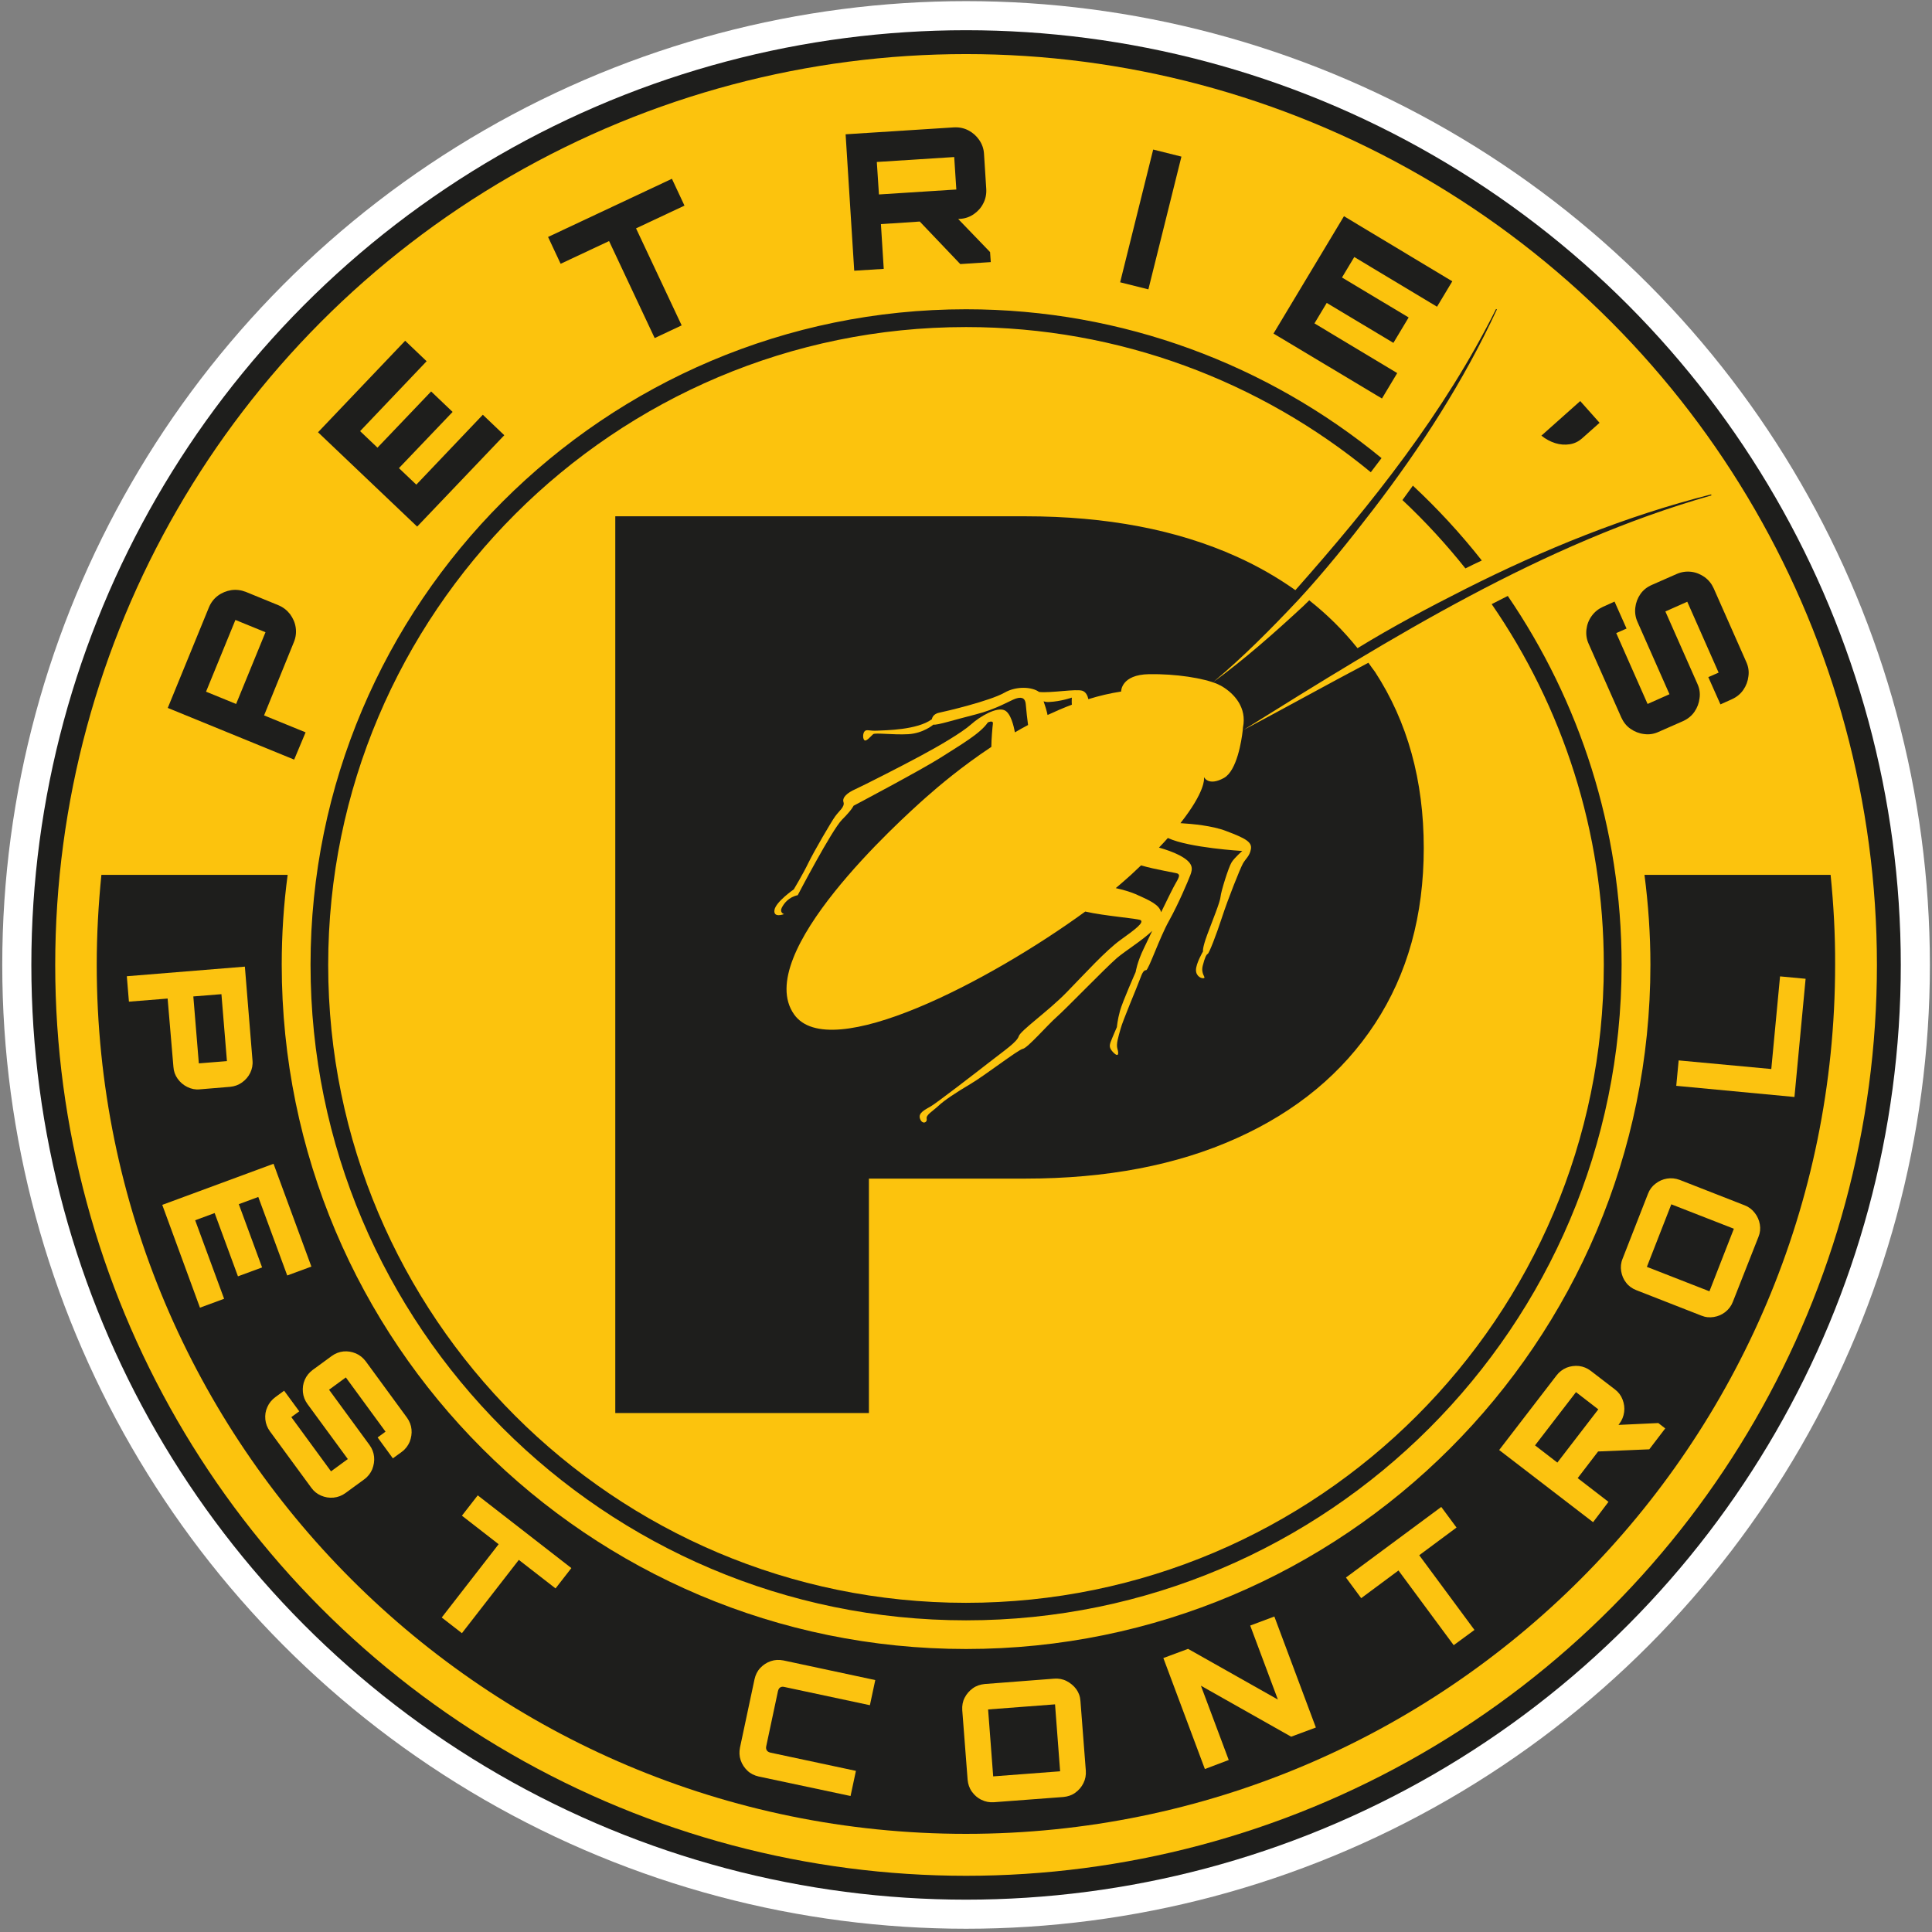 <?xml version="1.0" encoding="utf-8"?>
<!-- Generator: Adobe Illustrator 27.0.0, SVG Export Plug-In . SVG Version: 6.00 Build 0)  -->
<svg version="1.1" id="Camada_1" xmlns="http://www.w3.org/2000/svg" xmlns:xlink="http://www.w3.org/1999/xlink" x="0px" y="0px"
	 viewBox="0 0 136.81 136.81" style="enable-background:new 0 0 136.81 136.81;" xml:space="preserve">
<rect x="0" y="0" width="136.81" height="136.81" fill="#808080" stroke="none"/>
<style type="text/css">
	.st0{fill:#FFFFFF;}
	.st1{fill:#1E1E1C;}
	.st2{fill:#FCC30D;}
	.st3{fill:#FCC310;}
</style>
<g>
	<circle class="st0" cx="68.41" cy="68.33" r="68.25"/>
	<circle class="st1" cx="68.41" cy="68.33" r="66.19"/>
	<circle class="st2" cx="68.41" cy="68.33" r="64.5"/>
	<path class="st1" d="M129.63,61.95h-13.18c0.27,2.08,0.42,4.21,0.42,6.36c0,26.76-21.7,48.46-48.46,48.46
		c-26.76,0-48.46-21.7-48.46-48.46c0-2.16,0.14-4.28,0.42-6.36H7.18c-0.21,2.09-0.33,4.21-0.33,6.36
		c0,33.99,27.56,61.55,61.55,61.55c33.99,0,61.55-27.56,61.55-61.55C129.96,66.16,129.84,64.04,129.63,61.95z"/>
	<g>
		<path class="st1" d="M20.83,53.79l-8.95-3.66l2.91-7.11c0.14-0.34,0.35-0.62,0.63-0.83c0.28-0.21,0.6-0.34,0.95-0.4
			c0.35-0.05,0.69-0.01,1.03,0.12l2.32,0.95c0.33,0.14,0.6,0.35,0.82,0.63c0.21,0.29,0.35,0.6,0.4,0.95
			c0.05,0.35,0.01,0.69-0.13,1.03l-2.11,5.19l2.94,1.2L20.83,53.79z M18.8,44.77l-2.13-0.87l-2.08,5.08l2.13,0.87L18.8,44.77z"/>
		<path class="st1" d="M29.54,37.29l-7.02-6.68l6.17-6.48l1.52,1.45l-4.71,4.95l1.23,1.17l3.8-3.98l1.52,1.45l-3.8,3.98l1.23,1.17
			l4.71-4.95l1.52,1.45L29.54,37.29z"/>
		<path class="st1" d="M46.36,23.94l-3.23-6.87l-3.43,1.61l-0.89-1.9l8.77-4.12l0.89,1.9l-3.43,1.61l3.23,6.87L46.36,23.94z"/>
		<path class="st1" d="M60.49,19.17l-0.61-9.66l7.67-0.49c0.37-0.02,0.71,0.05,1.02,0.21c0.31,0.16,0.57,0.39,0.77,0.68
			c0.2,0.29,0.32,0.62,0.34,0.98l0.16,2.5c0.02,0.36-0.05,0.7-0.21,1.01c-0.16,0.32-0.39,0.57-0.68,0.77
			c-0.29,0.2-0.62,0.31-0.98,0.33l-5.59,0.37l0.2,3.17L60.49,19.17z M67.72,13.42l-0.15-2.3l-5.48,0.35l0.15,2.3L67.72,13.42z
			 M68,18.7l-3.02-3.17l2.73-0.17l2.4,2.49l0.05,0.71L68,18.7z"/>
		<path class="st1" d="M79.32,19.99l2.34-9.4l2,0.5l-2.34,9.4L79.32,19.99z"/>
		<path class="st1" d="M90.18,23.62l4.99-8.31l7.67,4.61l-1.08,1.8L95.9,18.2l-0.87,1.45l4.72,2.83l-1.08,1.8l-4.72-2.83l-0.87,1.45
			l5.86,3.52l-1.08,1.8L90.18,23.62z"/>
		<path class="st1" d="M109.15,30.85l2.75-2.45l1.37,1.54l-1.26,1.12c-0.24,0.21-0.53,0.35-0.86,0.4c-0.33,0.05-0.67,0.03-1.02-0.08
			C109.78,31.27,109.45,31.09,109.15,30.85z"/>
		<path class="st1" d="M112.5,45.6c-0.15-0.33-0.2-0.67-0.16-1.02c0.04-0.35,0.16-0.67,0.37-0.96c0.21-0.29,0.47-0.5,0.8-0.65
			l0.82-0.37l0.85,1.91l-0.73,0.32l2.22,5.02l1.55-0.69l-2.26-5.11c-0.15-0.33-0.2-0.67-0.16-1.02c0.04-0.35,0.16-0.67,0.36-0.96
			c0.2-0.29,0.47-0.5,0.81-0.65l1.75-0.77c0.34-0.15,0.68-0.2,1.03-0.16c0.35,0.04,0.66,0.17,0.95,0.37c0.29,0.21,0.5,0.47,0.65,0.8
			l2.31,5.22c0.15,0.33,0.2,0.67,0.15,1.01c-0.04,0.35-0.16,0.67-0.36,0.96c-0.2,0.29-0.47,0.51-0.8,0.66l-0.82,0.37l-0.86-1.93
			l0.73-0.32l-2.22-5.02l-1.55,0.69l2.27,5.13c0.15,0.33,0.2,0.67,0.15,1.01c-0.04,0.35-0.16,0.67-0.36,0.96
			c-0.2,0.29-0.47,0.51-0.8,0.66l-1.75,0.77c-0.33,0.15-0.67,0.2-1.02,0.15c-0.35-0.04-0.67-0.17-0.96-0.37
			c-0.29-0.2-0.5-0.47-0.65-0.8L112.5,45.6z"/>
	</g>
	<g>
		<path class="st3" d="M8.98,69.13l8.36-0.68l0.54,6.64c0.03,0.32-0.03,0.61-0.16,0.88c-0.13,0.27-0.33,0.5-0.58,0.68
			c-0.25,0.18-0.53,0.28-0.84,0.31l-2.16,0.18c-0.31,0.03-0.6-0.03-0.88-0.17c-0.28-0.14-0.5-0.33-0.68-0.58
			c-0.18-0.25-0.28-0.53-0.3-0.85l-0.41-4.83l-2.74,0.22L8.98,69.13z M14.08,75.3l1.99-0.16l-0.39-4.74l-1.99,0.16L14.08,75.3z"/>
		<path class="st3" d="M11.49,85.32l7.88-2.91l2.68,7.28l-1.71,0.63l-2.05-5.56l-1.38,0.51l1.65,4.48l-1.71,0.63l-1.65-4.48
			l-1.38,0.51l2.05,5.56l-1.71,0.63L11.49,85.32z"/>
		<path class="st3" d="M19.11,101.35c-0.18-0.25-0.29-0.53-0.32-0.83c-0.03-0.31,0.01-0.6,0.14-0.88c0.12-0.28,0.31-0.51,0.56-0.7
			l0.63-0.46l1.07,1.46l-0.56,0.41l2.81,3.84l1.19-0.87l-2.86-3.9c-0.18-0.25-0.29-0.53-0.32-0.83c-0.03-0.31,0.01-0.6,0.13-0.88
			c0.12-0.28,0.31-0.51,0.56-0.7l1.34-0.98c0.26-0.19,0.54-0.3,0.84-0.33c0.3-0.03,0.59,0.02,0.88,0.14
			c0.28,0.12,0.51,0.31,0.7,0.56l2.92,3.99c0.18,0.25,0.29,0.53,0.32,0.83c0.03,0.3-0.02,0.59-0.13,0.88
			c-0.12,0.28-0.3,0.52-0.56,0.71l-0.63,0.46l-1.08-1.48l0.56-0.41l-2.81-3.84l-1.19,0.87l2.87,3.92c0.18,0.25,0.29,0.53,0.32,0.83
			c0.03,0.3-0.02,0.59-0.13,0.88c-0.12,0.28-0.3,0.52-0.56,0.71l-1.34,0.98c-0.25,0.18-0.53,0.29-0.84,0.32
			c-0.31,0.03-0.6-0.02-0.88-0.14c-0.28-0.12-0.51-0.3-0.69-0.55L19.11,101.35z"/>
		<path class="st3" d="M31.28,114.54l4.03-5.19l-2.6-2.02l1.12-1.44l6.63,5.15l-1.12,1.44l-2.6-2.02l-4.03,5.19L31.28,114.54z"/>
		<path class="st3" d="M53.73,125.8c-0.31-0.07-0.58-0.2-0.8-0.41c-0.22-0.21-0.38-0.45-0.48-0.74c-0.1-0.29-0.11-0.59-0.05-0.9
			l1.03-4.84c0.07-0.31,0.2-0.58,0.41-0.8c0.21-0.22,0.45-0.38,0.74-0.48c0.29-0.1,0.59-0.11,0.9-0.05l6.5,1.39l-0.38,1.78
			l-6.05-1.29c-0.12-0.03-0.22-0.02-0.3,0.03c-0.08,0.05-0.13,0.14-0.16,0.26l-0.83,3.9c-0.03,0.12-0.01,0.22,0.04,0.3
			c0.05,0.08,0.14,0.13,0.26,0.16l6.05,1.29l-0.38,1.78L53.73,125.8z"/>
		<path class="st3" d="M70.38,127.62c-0.31,0.02-0.6-0.03-0.88-0.17c-0.28-0.13-0.5-0.33-0.68-0.58c-0.18-0.25-0.27-0.53-0.3-0.84
			l-0.38-4.93c-0.02-0.32,0.03-0.61,0.17-0.88c0.14-0.27,0.33-0.49,0.58-0.67c0.25-0.18,0.53-0.27,0.84-0.3l4.93-0.38
			c0.31-0.02,0.6,0.03,0.87,0.17c0.27,0.14,0.5,0.33,0.68,0.57c0.18,0.25,0.28,0.53,0.3,0.85l0.38,4.93
			c0.02,0.31-0.03,0.6-0.17,0.88c-0.14,0.28-0.33,0.5-0.58,0.68c-0.25,0.18-0.53,0.27-0.84,0.3L70.38,127.62z M75.07,125.43
			l-0.36-4.74l-4.74,0.36l0.36,4.74L75.07,125.43z"/>
		<path class="st3" d="M85.32,125.27l-2.94-7.86l1.75-0.65l6.36,3.59l-1.96-5.24l1.71-0.64l2.94,7.86l-1.75,0.65l-6.39-3.61
			l1.97,5.26L85.32,125.27z"/>
		<path class="st3" d="M102.94,116.5l-3.91-5.29l-2.64,1.96l-1.08-1.46l6.75-5l1.08,1.46l-2.64,1.96l3.91,5.29L102.94,116.5z"/>
		<path class="st3" d="M112.81,107.79l-6.65-5.11l4.06-5.28c0.19-0.25,0.43-0.43,0.71-0.55c0.28-0.11,0.58-0.15,0.88-0.12
			c0.31,0.04,0.58,0.15,0.83,0.34l1.72,1.32c0.25,0.19,0.43,0.43,0.54,0.72c0.11,0.29,0.15,0.58,0.11,0.88
			c-0.04,0.3-0.15,0.58-0.34,0.83l-2.95,3.85l2.18,1.68L112.81,107.79z M113.18,99.8l-1.58-1.22l-2.9,3.77l1.58,1.22L113.18,99.8z
			 M116.79,102.63l-3.79,0.16l1.44-1.88l2.99-0.14l0.49,0.38L116.79,102.63z"/>
		<path class="st3" d="M122.71,92.18c-0.11,0.29-0.29,0.53-0.53,0.72c-0.24,0.19-0.51,0.31-0.82,0.36c-0.3,0.05-0.6,0.02-0.89-0.1
			l-4.6-1.8c-0.3-0.12-0.54-0.29-0.72-0.53c-0.19-0.24-0.3-0.51-0.35-0.81c-0.05-0.3-0.02-0.6,0.1-0.89l1.8-4.6
			c0.11-0.29,0.29-0.53,0.53-0.71c0.24-0.19,0.51-0.31,0.81-0.36c0.3-0.05,0.6-0.02,0.9,0.09l4.6,1.8c0.29,0.11,0.53,0.29,0.72,0.54
			c0.19,0.24,0.31,0.52,0.36,0.82c0.05,0.3,0.02,0.59-0.1,0.88L122.71,92.18z M122.78,87.01l-4.43-1.73l-1.73,4.43l4.43,1.73
			L122.78,87.01z"/>
		<path class="st3" d="M127.07,77.68l-8.37-0.79l0.17-1.8l6.56,0.61l0.62-6.56l1.81,0.17L127.07,77.68z"/>
	</g>
	<g>
		<path class="st1" d="M80.1,61.94c-0.33,0.3-0.7,0.62-1.09,0.95C79.5,63,80,63.14,80.4,63.31c0.99,0.44,1.7,0.75,1.82,1.29
			c0.45-0.93,0.88-1.8,1.04-2.07c0.33-0.55,0.24-0.59,0.13-0.67c-0.08-0.05-1.53-0.27-2.59-0.58C80.58,61.49,80.35,61.71,80.1,61.94
			z"/>
		<path class="st1" d="M96.9,46.93c-2.99,1.58-5.94,3.22-8.86,4.77c10.5-6.55,21.15-13.2,33.15-16.62l-0.02-0.07
			c-6.05,1.53-11.86,3.9-17.43,6.71c-2.59,1.31-5.15,2.67-7.61,4.18c-1-1.25-2.14-2.38-3.42-3.39c-0.14,0.14-0.28,0.28-0.43,0.42
			c-2.04,1.89-4.13,3.74-6.38,5.38c2.13-1.78,4.11-3.78,6.01-5.8c1.89-2.04,3.63-4.22,5.33-6.43c3.39-4.42,6.42-9.12,8.76-14.17
			l-0.06-0.03c-3.67,7.35-8.78,13.78-14.21,19.91c-1.26-0.89-2.64-1.69-4.15-2.37c-4.23-1.91-9.22-2.86-14.97-2.86H43.57v63.5h17.96
			v-16.6H72.6c5.75,0,10.74-0.95,14.97-2.86c4.23-1.9,7.5-4.61,9.8-8.12c2.3-3.51,3.45-7.65,3.45-12.43c0-4.78-1.15-8.94-3.45-12.47
			C97.22,47.37,97.05,47.16,96.9,46.93z M85.89,48.32L85.89,48.32L85.89,48.32L85.89,48.32z M88.58,60.13
			c-0.09,0.5-0.36,0.66-0.56,1.01c-0.2,0.35-1.07,2.54-1.48,3.8c-0.41,1.26-0.92,2.57-1.02,2.61c-0.09,0.04-0.2,0.24-0.35,0.83
			c-0.15,0.59,0.23,0.82,0.09,0.88c-0.14,0.06-0.57-0.1-0.57-0.57c0-0.47,0.5-1.32,0.5-1.32s-0.07-0.19,0.3-1.19
			c0.37-1,0.91-2.3,0.94-2.68c0.03-0.37,0.57-2.1,0.78-2.43c0.2-0.33,0.76-0.81,0.76-0.81s-3.78-0.22-5.27-0.92
			c-0.19,0.22-0.4,0.44-0.63,0.68c0.49,0.14,1.02,0.32,1.44,0.54c1.01,0.53,0.96,0.94,0.78,1.41c-0.18,0.47-0.84,2.03-1.5,3.22
			c-0.67,1.18-1.46,3.51-1.63,3.51c-0.17,0-0.27,0.17-0.45,0.67c-0.18,0.5-1.22,2.94-1.36,3.49c-0.15,0.55-0.33,1.07-0.22,1.42
			c0.11,0.35,0.06,0.59-0.26,0.28c-0.31-0.31-0.33-0.48-0.22-0.78c0.11-0.3,0.44-1.05,0.44-1.05s0.04-0.5,0.22-1.15
			c0.18-0.65,1.11-2.75,1.11-2.75s0.09-0.67,0.59-1.7c0.14-0.28,0.34-0.72,0.58-1.21c-0.72,0.69-1.89,1.4-2.51,1.93
			c-0.85,0.74-3.6,3.59-4.25,4.16c-0.65,0.57-2.07,2.21-2.4,2.26c-0.33,0.06-2.69,1.89-3.71,2.49c-1.03,0.61-1.86,1.16-2.27,1.55
			c-0.42,0.39-0.89,0.64-0.83,0.91c0.06,0.28-0.32,0.43-0.47,0c-0.15-0.43,0.37-0.64,0.8-0.9s3.03-2.26,4.12-3.11
			c1.09-0.85,1.94-1.42,2.07-1.83c0.13-0.41,2.07-1.76,3.37-3.09c1.3-1.33,2.8-2.99,3.85-3.74c1.05-0.75,1.66-1.22,1.41-1.39
			c-0.18-0.12-2.53-0.29-3.92-0.61c-6.75,4.92-18.11,10.85-20.62,7.28c-2.99-4.25,7.47-13.71,9.39-15.41
			c0.86-0.76,2.5-2.15,4.58-3.53c0-0.52,0.08-1.42,0.11-1.65c0.03-0.27-0.36-0.08-0.36-0.08c-0.53,0.79-1.97,1.61-3.31,2.47
			c-1.34,0.86-6.2,3.43-6.2,3.43s-0.09,0.26-0.81,0.98c-0.72,0.72-3.14,5.35-3.14,5.35c-0.64,0.14-0.98,0.58-1.14,0.91
			c-0.15,0.33,0.17,0.43,0.17,0.43s-0.76,0.3-0.68-0.28c0.08-0.58,1.37-1.47,1.37-1.47s0.65-1.08,1.04-1.89
			c0.39-0.8,1.62-2.91,1.89-3.28c0.26-0.37,0.7-0.68,0.59-1.01c-0.11-0.33,0.28-0.67,0.85-0.92c0.57-0.26,3.29-1.64,4.6-2.35
			c1.31-0.7,2.93-1.65,3.58-2.23c0.65-0.58,1.82-1.26,2.38-1c0.44,0.2,0.65,1.14,0.73,1.56c0.3-0.18,0.61-0.35,0.93-0.52
			c-0.05-0.37-0.13-1.04-0.16-1.44c-0.04-0.58-0.41-0.53-0.74-0.42c-0.33,0.11-1.37,0.75-2.81,1.11c-1.44,0.36-2.77,0.79-2.99,0.72
			c0,0-0.71,0.62-1.79,0.68c-1.08,0.06-2.34-0.12-2.48,0c-0.14,0.12-0.46,0.51-0.6,0.44c-0.14-0.07-0.15-0.5,0-0.65
			c0.15-0.15,0.32-0.01,0.89-0.04c0.57-0.03,2.83-0.04,3.87-0.81c0,0,0.03-0.36,0.51-0.46c0.49-0.1,3.59-0.83,4.63-1.42
			c0.85-0.49,1.97-0.41,2.45-0.05c0.84,0.09,2.64-0.24,3.08-0.08c0.24,0.09,0.36,0.35,0.41,0.59c0.77-0.24,1.54-0.42,2.32-0.54
			c0,0-0.03-1.2,1.99-1.23c1.84-0.03,3.87,0.27,4.88,0.72c0.02,0.01,0.04,0.02,0.05,0.03c0.08,0.03,0.15,0.07,0.22,0.11
			c0.89,0.53,1.77,1.52,1.49,2.9c0,0-0.01,0.09-0.02,0.22c0,0,0,0,0,0c0,0,0,0,0,0.01c0,0,0,0,0,0c-0.08,0.71-0.41,2.85-1.33,3.36
			c-1.11,0.61-1.41-0.06-1.41-0.06v0.11c0,0,0.1,0.91-1.67,3.15c0.83,0.05,2.26,0.18,3.22,0.55C88.22,59.37,88.67,59.63,88.58,60.13
			z"/>
		<path class="st1" d="M75.9,49.4c0,0-0.77,0.27-1.61,0.31c-0.15,0.01-0.28-0.01-0.39-0.05c0.11,0.32,0.22,0.67,0.28,0.97
			c0.56-0.26,1.14-0.51,1.72-0.73C75.88,49.64,75.9,49.4,75.9,49.4z"/>
	</g>
	<g>
		<path class="st1" d="M100.05,34.39c-0.24,0.34-0.49,0.68-0.74,1.02c1.6,1.5,3.09,3.12,4.46,4.84c0.38-0.19,0.77-0.38,1.16-0.56
			C103.44,37.8,101.81,36.03,100.05,34.39z"/>
		<path class="st1" d="M105.63,42.78c5.01,7.27,7.94,16.08,7.94,25.55c0,24.91-20.26,45.17-45.17,45.17S23.24,93.24,23.24,68.33
			S43.5,23.16,68.41,23.16c10.87,0,20.86,3.86,28.66,10.28c0.26-0.33,0.5-0.67,0.76-1C89.81,25.86,79.56,21.9,68.41,21.9
			c-25.6,0-46.42,20.83-46.42,46.42c0,25.6,20.83,46.42,46.42,46.42c25.6,0,46.42-20.83,46.42-46.42c0-9.68-2.98-18.67-8.06-26.12
			C106.39,42.4,106.01,42.58,105.63,42.78z"/>
	</g>
</g>
</svg>
